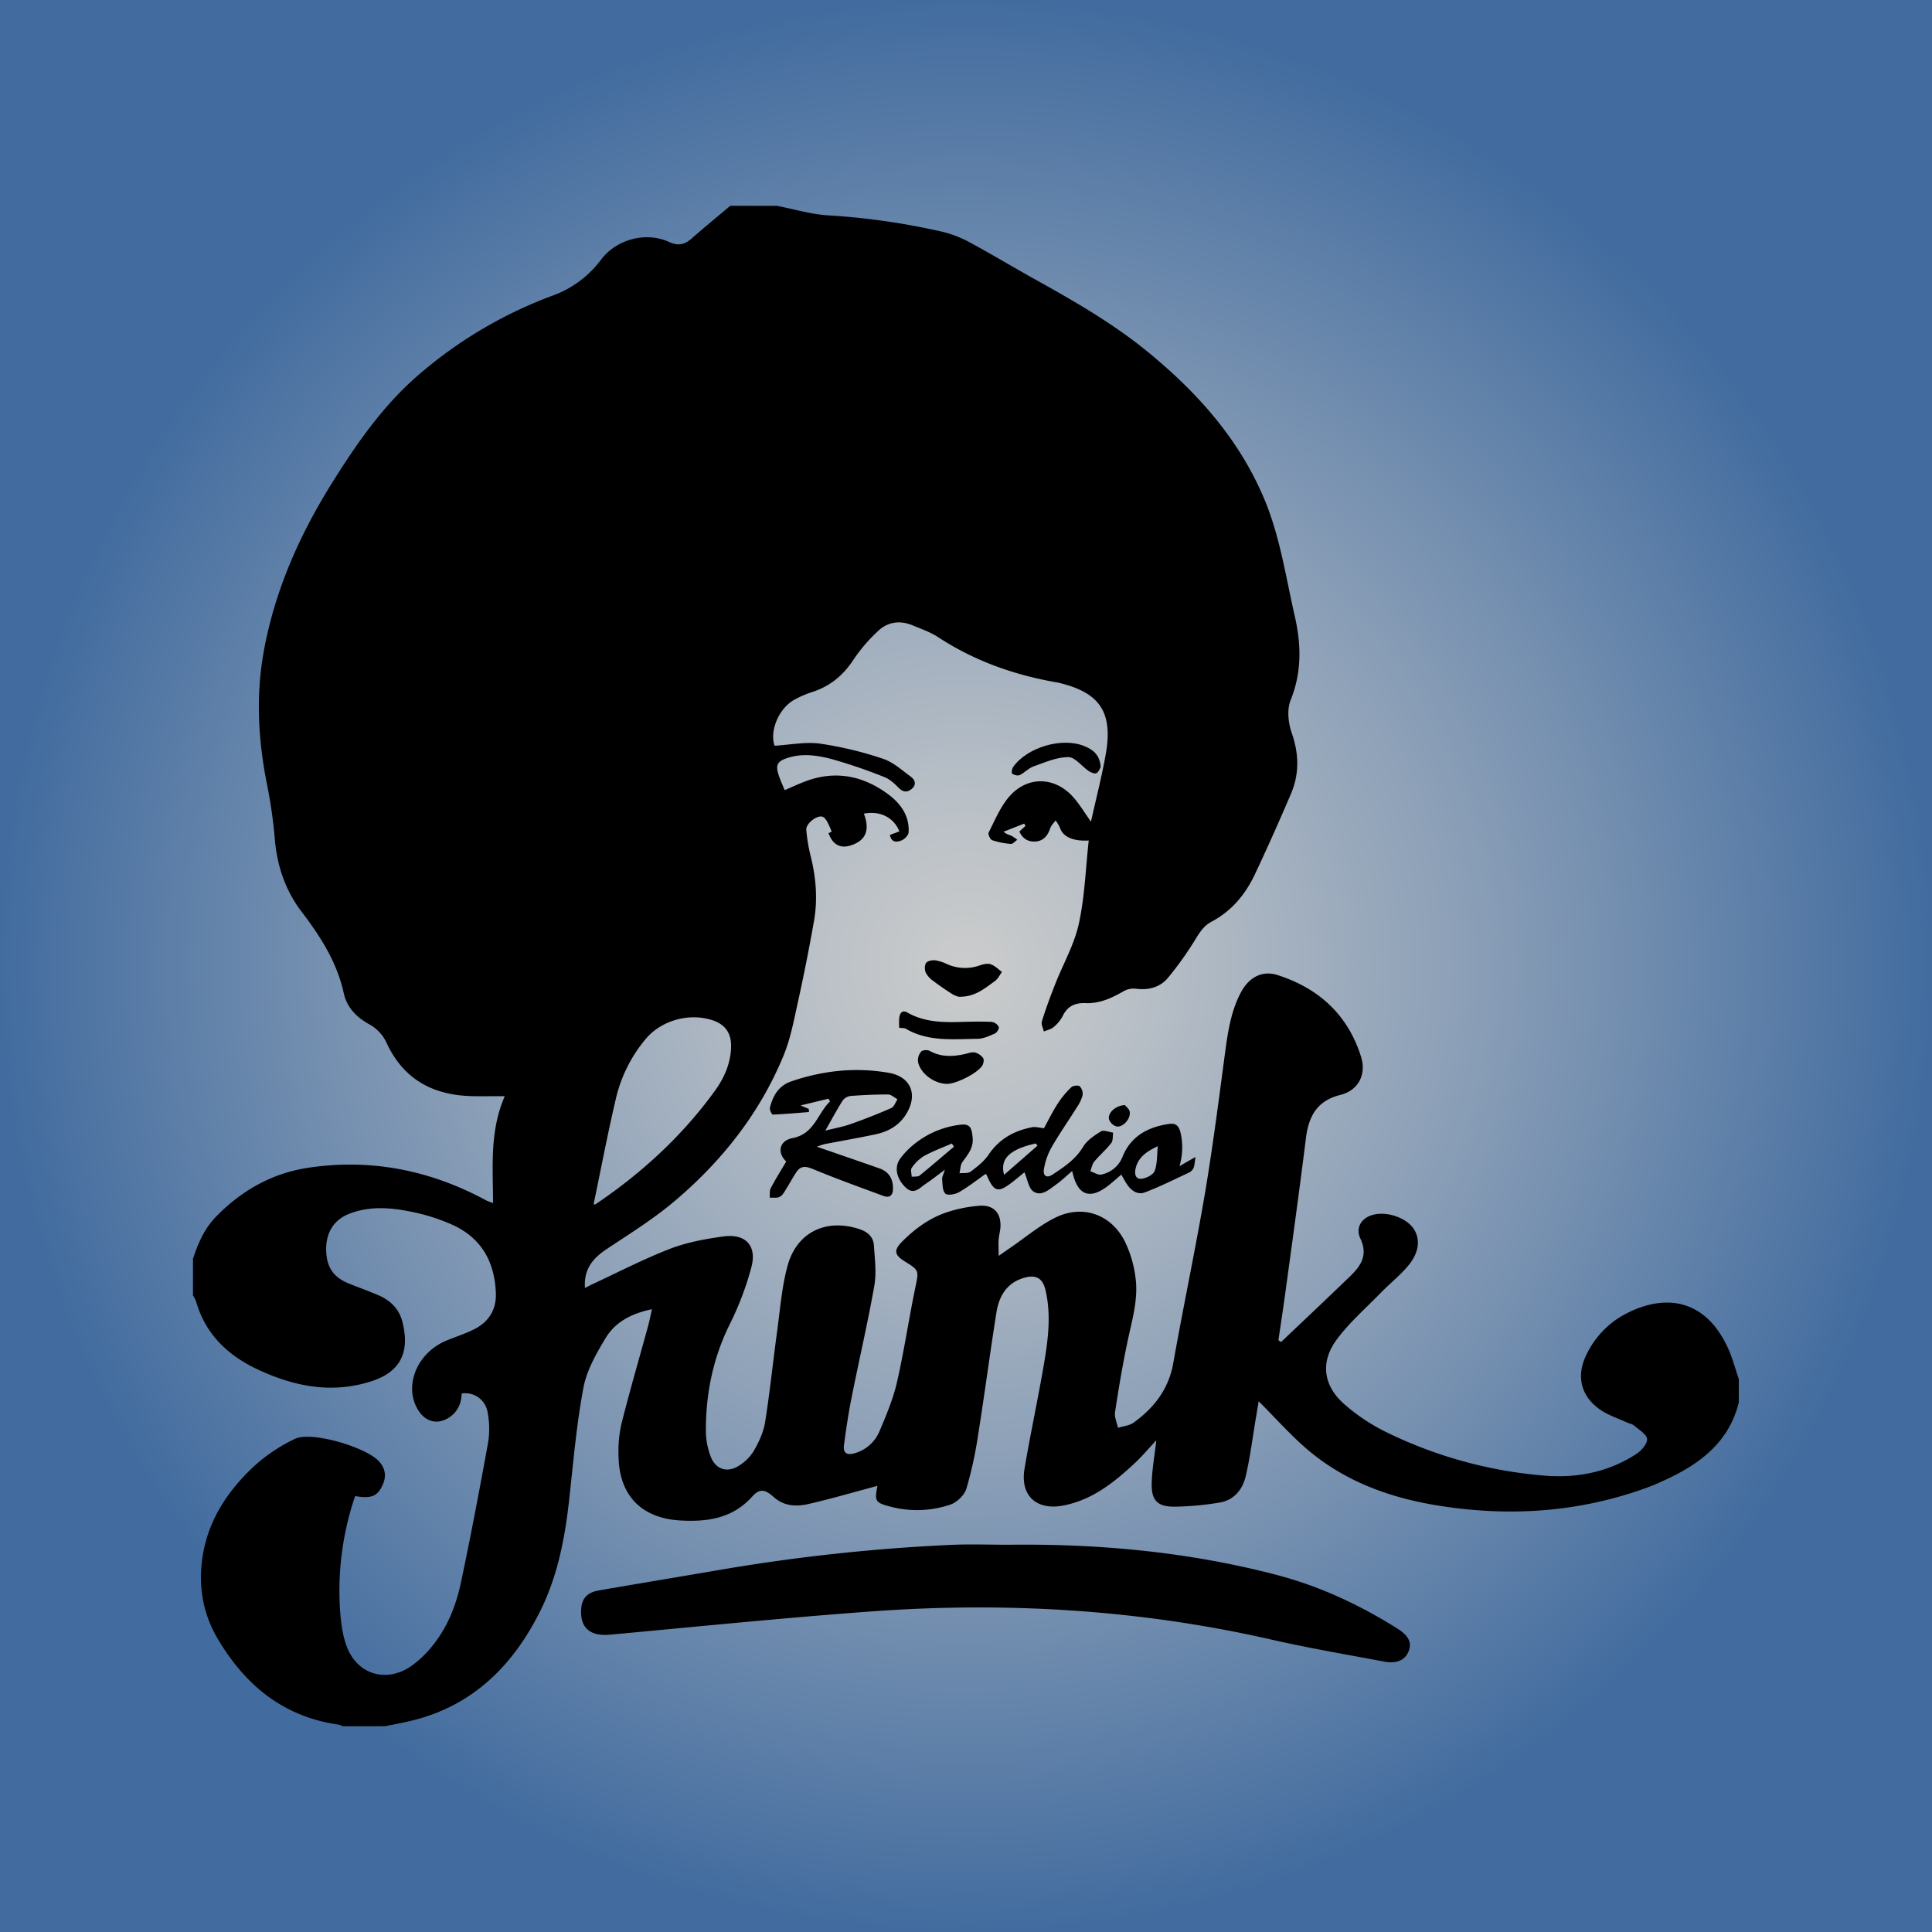 <svg id="a8b44098-5836-480c-b1f9-bd1a21b9bdb4" data-name="fon_horoshee Изображение" xmlns="http://www.w3.org/2000/svg" xmlns:xlink="http://www.w3.org/1999/xlink" viewBox="0 0 1000 1000"><defs><style>.ee87b8d7-601b-4769-a8cb-cd27bef25ef8{fill:url(#b41ed98b-1627-4278-b85e-a04e04ff92d8);}</style><radialGradient id="b41ed98b-1627-4278-b85e-a04e04ff92d8" cx="500" cy="500" r="500" gradientUnits="userSpaceOnUse"><stop offset="0" stop-color="#cbcccc"/><stop offset="0.18" stop-color="#b8bfc6"/><stop offset="0.54" stop-color="#889db6"/><stop offset="1" stop-color="#426c9f"/></radialGradient></defs><title>radiofunk</title><rect class="ee87b8d7-601b-4769-a8cb-cd27bef25ef8" width="1000" height="1000"/><path d="M378,106.52h24.09c8.78,1.71,17.49,4.34,26.34,4.94A361.7,361.7,0,0,1,487.92,120a57.81,57.81,0,0,1,13.92,5.4c11.47,6.19,22.63,12.93,34,19.25,20,11.13,39.89,22.54,57.73,37.06,26,21.17,47.94,45.65,61,77,8,19.25,10.94,39.86,15.56,60,3.42,14.92,3.73,29.11-2.09,43.67-2,4.87-1.25,11.79.56,17,3.79,10.88,4,21.3-.49,31.72-6,14-12.16,27.85-18.65,41.59-4.89,10.33-12.08,18.92-22.33,24.36-3.8,2-5.8,5-8,8.52a171.77,171.77,0,0,1-14.69,20.67c-4,4.75-9.95,6.39-16.45,5.53a10.77,10.77,0,0,0-6.37,1.25c-6.17,3.59-12.47,6.5-19.8,6.2-5.34-.22-9.32,1.56-11.76,6.68a18.55,18.55,0,0,1-4.77,5.76c-1.34,1.14-3.33,1.53-5,2.25-.39-1.78-1.52-3.78-1-5.29,2-6.52,4.4-12.94,6.9-19.3,4.09-10.39,9.84-20.39,12.2-31.15,3.07-14,3.53-28.59,5.13-43.11-8.4.43-13.37-2.05-14.87-6.57a19.93,19.93,0,0,0-2.27-3.85c-1,1.37-2.28,2.6-2.8,4.12-1.24,3.63-3.27,6.32-7.21,6.76s-7.06-1.29-8.73-5.12l3.12-2.9-.63-1.2-10.68,4.19c1.56,1.4,2.9,1.59,4.09,2.13a19.33,19.33,0,0,1,3,2.06c-1.11.75-2.29,2.21-3.33,2.12a39.12,39.12,0,0,1-9.67-1.92c-1-.35-2.26-3.08-1.83-3.93,3.15-6.21,5.89-12.9,10.28-18.17,9.63-11.55,24.59-11,34.23.64,2.95,3.55,5.38,7.52,8.46,11.88,2.67-12,5.59-23.31,7.63-34.78,3.9-21.85-3-32.08-24.41-37.14-.49-.12-1-.18-1.48-.27-21.79-3.85-42.22-11.12-60.85-23.32-4-2.62-8.7-4.21-13.16-6.09-6.46-2.72-12.8-1.88-17.8,2.79a84.81,84.81,0,0,0-12.95,15.11c-5.21,7.9-11.84,13.43-20.77,16.43a52.76,52.76,0,0,0-10.09,4.34c-8.13,4.8-12.49,16.56-9.86,23.62,8.07-.47,16-2.12,23.48-1.09a187.21,187.21,0,0,1,32.51,7.8c5.32,1.74,9.91,5.93,14.57,9.37,2.21,1.64,3,4.22.27,6.37-2.3,1.83-4.34,1.63-6.58-.63s-4.68-4.53-7.49-5.62a272.14,272.14,0,0,0-27-9.23c-7.54-2-15.4-3.21-23.23-.6-5,1.66-6.13,3.48-4.51,8.61.87,2.77,2.14,5.42,3.19,8,3.7-1.59,6.73-3,9.83-4.2,15.69-6.21,30.22-3.58,43.55,6.21,6.57,4.83,11.23,11.15,10.77,19.82-.08,1.49-2,3.48-3.55,4.14-2.4,1-5.34,1.41-6.14-2.79l4.91-1.83c-3-7.33-10.07-10.77-18.39-9.18,3.21,8.38,1.11,13.74-6.38,16.32-5.68,2-9.81-.2-11.91-6.26a8.06,8.06,0,0,0,1.34-.6c.47-.3.86-.72.27-.21a52.26,52.26,0,0,0-2.33-5.16c-.58-1-1.42-2.2-2.4-2.5-3-.92-8.73,3.69-8.39,6.86a88,88,0,0,0,2.05,12.63c2.95,11.49,4,23.1,1.89,34.78q-3.6,20.43-8.06,40.71c-2.21,9.9-4,20.09-7.94,29.36C393,576.52,373.57,601,349.45,621.47c-11,9.35-23.47,17.08-35.55,25.13-7.2,4.79-11.82,10.52-11.12,20.09,1.39-.73,2.37-1.29,3.4-1.77,13.46-6.25,26.68-13.14,40.49-18.49,8.76-3.39,18.33-5.15,27.7-6.44,11.45-1.57,17.45,4.66,14.59,15.73a155.92,155.92,0,0,1-11.29,29.82c-8.75,17.67-12.44,36.26-12.31,55.72a37.47,37.47,0,0,0,2.5,12.66c2.44,6.5,8.34,8.55,14.26,4.93a23.77,23.77,0,0,0,8.07-7.91c2.62-4.56,5-9.66,5.82-14.8,2.5-15.65,4.09-31.45,6.24-47.16,1.53-11.23,2.4-22.69,5.32-33.58,4.73-17.64,20-24.91,37.26-19.21,4.27,1.41,7.21,4,7.5,8.38.45,7,1.4,14.17.21,20.94-3.42,19.38-7.92,38.57-11.76,57.88-1.63,8.17-2.87,16.43-3.94,24.69-.52,4,1.56,5.34,5.58,4.09a19.63,19.63,0,0,0,12.76-11.26c3.51-8.26,7.06-16.67,9.06-25.36,3.7-16.1,6.1-32.49,9.44-48.67,1.92-9.3,2.28-9.23-5.49-14.06-5.3-3.31-5.66-5.73-1.22-10.19,6.8-6.84,14.54-12.45,23.78-15.37a71.07,71.07,0,0,1,16.14-3.16c7.42-.55,11.31,3.69,10.94,11-.11,2.16-.78,4.28-.93,6.44-.17,2.34,0,4.69,0,8.5,3-2.08,4.58-3.2,6.18-4.29,7.57-5.18,14.7-11.24,22.82-15.34,14.15-7.14,29-2.12,36.24,12a59.87,59.87,0,0,1,5.55,18.52c1.71,11.8-2,23.15-4.33,34.6-2.44,11.76-4.44,23.62-6.23,35.5-.38,2.54,1,5.34,1.54,8,2.72-.86,5.89-1.09,8.08-2.68,10.61-7.66,18.14-17.3,20.53-30.8,5.25-29.59,11.5-59,16.53-88.64C627.9,592.51,631,568,634.28,543.5c1.41-10.31,3.06-20.52,8-29.82,4.26-8,11.15-11.53,19.12-8.95,21.2,6.85,36.16,20.46,43,42,3,9.32-1.22,17.65-10.64,20-12.1,3-16.4,11.06-17.82,22.41-3.32,26.7-7,53.34-10.66,80-1.11,8.2-2.38,16.38-3.57,24.57l1.38.92c11.94-11.35,23.94-22.62,35.77-34.08,5.49-5.32,9.33-10.86,5.28-19.44-2.73-5.8.7-10.78,6.53-12.33,7.06-1.89,16.82,1.35,20.8,6.91,3.7,5.18,3.33,12.13-2.23,19-4.29,5.27-9.76,9.56-14.53,14.45-7.78,8-16.35,15.43-22.91,24.34-8.63,11.72-6.78,24,4.26,33.54a99.25,99.25,0,0,0,20.73,13.89,228.18,228.18,0,0,0,82.06,22.83c17,1.47,33.39-1.61,48-11.09,2.64-1.71,5.86-5.31,5.67-7.8s-4.22-4.81-6.74-7c-1-.83-2.45-1-3.66-1.58-4.54-2.08-9.42-3.65-13.52-6.39-10.43-7-13-17.81-7.32-29a46.4,46.4,0,0,1,18.54-19.94c19.3-10.85,41.39-10.5,54,15.61C896.51,702,898,708,900,713.8v12.05c-4.83,19.83-19,31.07-36.33,39.32-3.61,1.72-7.28,3.39-11,4.76-34.86,12.75-70.68,15.22-107.17,9.53-24.47-3.81-47.47-11.8-66.86-27.59-9.74-7.93-18.09-17.59-27.15-26.55-.39,2.32-.92,5.54-1.47,8.77-1.69,10-2.93,20.15-5.24,30-1.59,6.79-6,12.33-13.31,13.59a153.14,153.14,0,0,1-22.91,2.17c-9.61.16-12.78-3.15-12.42-12.76.27-7.11,1.52-14.18,2.37-21.59-3.78,4-7.21,8.13-11.08,11.75-10.71,10-22,19.08-37,22-14,2.7-22.49-5.12-20.13-19.09,3-17.77,6.82-35.41,9.88-53.17,2.24-13,4.06-26.15.94-39.34-1.42-6-4.82-7.94-10.73-6.34-9.15,2.49-13.25,9.4-14.62,17.93-3.34,20.95-6.08,42-9.42,62.93a207.82,207.82,0,0,1-6.11,28.26c-1,3.39-4.91,7.2-8.31,8.34a53.68,53.68,0,0,1-30.66,1.16c-8.37-2.14-8.74-2.83-7-11.33,0-.19-.33-.48.29.37-12.37,3.3-24.17,6.76-36.13,9.51-6.26,1.44-12.69,1.14-18-3.64-4.42-4-7.25-4.49-11.07-.23-10.12,11.28-23,13.16-37,12.4-20.15-1.1-31.76-12.73-32.19-32.91a64.33,64.33,0,0,1,1.44-16.93c4.27-17,9.18-33.8,13.81-50.69.75-2.77,1.3-5.59,2-8.83-10.38,2.18-18.87,6.51-23.88,14.83-4.85,8-9.85,16.75-11.55,25.78-3.58,19-5.23,38.35-7.34,57.59-2.21,20.22-6,40-15.18,58.35-14.32,28.51-35.39,49.21-67.47,56.67-4.2,1-8.44,1.75-12.67,2.63H177.29a6.55,6.55,0,0,0-1.78-.8c-28.59-3.93-48.49-20.29-62.75-44.35-7.67-12.93-10.17-27.05-8-42,2.77-19.14,12.83-34.36,26.46-47.17a86.4,86.4,0,0,1,21.41-14.42c8.64-4.16,37.35,4.42,43.75,11.86,2.85,3.32,3.66,7,2,11.19-2.67,6.55-5.84,8.07-14.57,6.56a152.17,152.17,0,0,0-7.86,58.12c.43,6.6,1.2,13.46,3.47,19.59,5.46,14.76,20.66,19.19,33.55,10.19a53.72,53.72,0,0,0,10.19-9.57c8.11-9.7,12.8-21.24,15.38-33.39,5.12-24.16,9.71-48.44,14.12-72.75a45.24,45.24,0,0,0-.24-15.35A11.73,11.73,0,0,0,239,721.27c-.08.78-.14,1.6-.26,2.42a14,14,0,0,1-11.17,12c-5,.83-9.65-2.08-12.4-8.2a20.94,20.94,0,0,1-1.84-7.69c-.42-11.07,6.88-21.46,17.94-26,4.64-1.89,9.43-3.44,13.91-5.65,7.74-3.82,11.83-10.18,11.47-19-.67-16.47-7.83-28.89-23.29-35.55a100.05,100.05,0,0,0-18.06-5.89c-11.5-2.52-23.16-3.93-34.57.56-7.74,3-11.86,9.49-11.9,18-.05,9.18,3.4,14.66,11.55,18,5.24,2.18,10.63,4,15.82,6.3,5.95,2.61,10.36,7,12,13.33,4.18,15.85-.87,26.19-16,31.05-20.69,6.66-40.38,2.61-59.29-6.36-15.23-7.21-26.69-18.25-31.46-35.08a16.09,16.09,0,0,0-1.56-3V651.57c2.64-8.14,6-15.85,12.17-22.07,13-13.26,28.57-22.11,47-25,32.67-5,63.47,1.1,92.48,16.76.93.5,2,.8,3.66,1.46,0-18.72-1.9-37,6.07-55.34-6.07,0-11.17.07-16.28,0-20.45-.34-36-8.32-44.95-27.7a21.09,21.09,0,0,0-8.52-9.3c-7-3.73-12-8.94-13.62-16.41-3.52-16-12-29.2-21.69-41.92-8.43-11.07-12.75-23.63-13.94-37.51a244.44,244.44,0,0,0-3.92-27.75c-4.71-23.35-6.07-46.69-1.72-70.23,5.79-31.34,18.54-59.88,35.3-86.71,12.52-20,26-39.47,43.92-55.12a226.12,226.12,0,0,1,69.85-41.6,54.19,54.19,0,0,0,25.38-18.69c8-10.68,23.35-14.64,35.17-9.22,5,2.29,8.33,1.34,12.11-2.08C364.81,117.42,371.5,112.05,378,106.52Zm-70.8,516.81c.45,0,.84.12,1.05,0,23.87-16.12,44.84-35.33,61.77-58.72,4.84-6.69,8.18-14.19,8.39-22.68.18-7.08-3-11.59-9.34-13.76-12.19-4.15-26.88-.1-35.06,9.84a74.26,74.26,0,0,0-15.13,30.21C314.58,586.46,311.09,604.92,307.24,623.33Z" transform="translate(0)"/><path d="M510.27,607.54c-4.89,3.43-9.22,6.89-14,9.6-2,1.12-5.94,1.73-7,.63-1.53-1.54-1.36-4.89-1.62-7.49-.1-1,.59-2.17,1.4-4.81-4.06,3-6.92,5.29-9.94,7.3s-6.07,6-10.41,1.82c-4.62-4.48-6-10.4-2.76-14.89a41.26,41.26,0,0,1,7.68-7.83,46.42,46.42,0,0,1,22.8-9.63c5.44-.78,6.49,1,7,6.41.58,5.61-2.51,8.93-5.3,12.85-1.08,1.51-1,3.83-1.5,5.79,2-.25,4.43.15,5.82-.88,3.39-2.54,6.92-5.31,9.25-8.76,5.55-8.21,13.3-12.44,22.66-14.22,1.67-.31,3.52.29,6,.54,2.17-3.94,4.43-8.54,7.18-12.83a47.26,47.26,0,0,1,7-8.4c.88-.85,3.61-1.14,4.36-.45a5.76,5.76,0,0,1,1.44,4.7,20.68,20.68,0,0,1-3,6.25c-4.35,6.93-9.06,13.65-13.12,20.74a35.19,35.19,0,0,0-3.88,11.19c-.56,3.1,1.17,5,4.51,2.76,6-3.95,11.86-7.81,15.77-14.33,2-3.35,5.8-5.89,9.28-8,1.43-.87,4.15.37,6.28.65-.29,1.84,0,4.13-1,5.41-2.64,3.4-6,6.24-8.75,9.56-1.1,1.32-1.41,3.31-2.07,5,1.9.63,4,2.1,5.68,1.72a14.88,14.88,0,0,0,11-9.23c4.27-10.58,13-15.25,23.62-16.91,3.25-.51,5.46,0,6.52,5a34.15,34.15,0,0,1-.68,16.81l8.28-4.77c-.38,2.47-.4,4.2-1,5.71a5.05,5.05,0,0,1-2.44,2.43c-7.5,3.51-14.94,7.22-22.66,10.18-3.79,1.45-7.13-.81-9.36-4.19-1-1.5-1.83-3.11-2.94-5-2.09,1.81-3.94,3.46-5.85,5-10.15,8.37-16.83,6.15-19.55-6.86-2.89,2.46-5.5,5-8.43,7.08-3.48,2.49-7.49,6.28-11.64,3.52-2.52-1.68-3.07-6.31-4.65-9.92-1.85,1.49-4.41,3.69-7.11,5.72-6.45,4.83-8.6,4.23-11.94-3.15C511,608.76,510.62,608.19,510.27,607.54Zm-16.51-14-1.08-1.66c-4.83,2.12-9.82,3.93-14.41,6.47a21.2,21.2,0,0,0-6.34,6.11c-.75,1-.08,3-.05,4.62,1.39-.18,3.17.13,4.11-.62C482,603.59,487.85,598.52,493.76,593.52Zm105.51-.29c-5.14,2.5-10,5.3-11.46,11.47-.66,2.73-.21,5.73,3,5.41,2.48-.24,6.09-2.06,6.83-4.06C599.09,602.24,598.81,597.81,599.27,593.23ZM537,593l-.87-1.16c-13.26,3-18.72,7.77-16.41,16.24Z" transform="translate(0)"/><path d="M422.75,593.51c11.33,3.92,21.85,7.54,32.35,11.21,4.88,1.7,7.1,5.28,7.12,10.34,0,3.47-1.55,5.22-5,3.94-12.2-4.51-24.46-8.93-36.47-13.91-3.74-1.55-6.32-1.76-8.58,1.64-1.74,2.62-3.21,5.42-4.9,8.07-1,1.63-1.95,3.64-3.48,4.55s-3.56.44-5.39.59c.16-1.67-.17-3.59.55-5,2.49-4.71,5.35-9.22,8-13.77-4.82-4.43-3.68-10.76,3.21-12.08,11.49-2.2,12.93-12.78,19.47-19-.28-.47-.56-.93-.83-1.4l-14.41,3.48,4.24,1.79.09,1.63c-6.24.49-12.48,1.07-18.73,1.31-.49,0-1.75-2.48-1.49-3.52,1.56-6.21,4.42-11.4,11.12-13.68,16.46-5.61,33.21-7.41,50.37-4.42,11.08,1.93,15.1,10.63,9.54,20.53-3.6,6.42-9.42,9.85-16.38,11.32-8.82,1.87-17.71,3.4-26.56,5.11C425.55,592.51,424.54,592.94,422.75,593.51Zm4.45-8.31c4.6-1.16,8.86-1.89,12.88-3.31q10.79-3.79,21.26-8.37c1.45-.64,2.16-3,3.2-4.53-1.62-.87-3.25-2.48-4.88-2.49-6.49,0-13,.27-19.46.78a6,6,0,0,0-4.08,2.43C433.05,574.58,430.34,579.67,427.2,585.2Z" transform="translate(0)"/><path d="M496.24,515.92a14.15,14.15,0,0,1-3.21-1.28c-3.36-2.15-6.66-4.39-9.83-6.8a12.52,12.52,0,0,1-4-4.32c-.65-1.46-.71-3.92.14-5.09s3.18-1.52,4.77-1.37a22.94,22.94,0,0,1,6.16,2,22.72,22.72,0,0,0,16.62.71c1.83-.64,4.12-1.24,5.82-.69,2.17.71,4,2.59,5.91,4-1.18,1.58-2.07,3.56-3.59,4.67C509.68,511.61,504.53,516.15,496.24,515.92Z" transform="translate(0)"/><path d="M465.44,532a38.1,38.1,0,0,1,0-5.15c.36-2.46,1.48-4.32,4.35-2.69,8.82,5,18.44,5.08,28.17,4.78,5.15-.16,10.32-.26,15.47,0a5,5,0,0,1,3.55,2.6c.32.77-1,3-2.07,3.42-2.84,1.27-5.93,2.7-8.94,2.73-12.58.14-25.42,1.61-37.07-5.18C468.05,532,466.75,532.16,465.44,532Z" transform="translate(0)"/><path d="M490.46,561c-6.62.15-14.17-5.29-15.31-11.5a7,7,0,0,1,1.65-5.21c.74-.82,3.3-1,4.45-.33,6,3.3,12.17,3,18.51,1.52,1.62-.38,3.4-1.07,4.89-.71a7.59,7.59,0,0,1,4.24,2.93c.57.87.13,3-.57,4C505.75,555.57,495.17,560.88,490.46,561Z" transform="translate(0)"/><path d="M569.7,397.06c-.41.66-1,2.51-2.14,3.12-.92.47-2.84-.3-4-1.06-3.62-2.44-7.08-7.25-10.59-7.25-6,0-12.11,2.73-18,4.81-2.59.91-4.64,3.28-7.17,4.5-1,.49-2.89,0-3.9-.72-.45-.32-.14-2.56.5-3.45,7.17-10.18,25.12-15.51,36.62-10.92C565.61,387.91,569.33,390.57,569.7,397.06Z" transform="translate(0)"/><path d="M582.26,572c.54.71,2.21,1.94,2.47,3.41.64,3.57-3.37,8.17-6.81,7.66a5.91,5.91,0,0,1-3.91-3.81C573.37,576,577.35,572.22,582.26,572Z" transform="translate(0)"/><path d="M522.27,799.56c46.8-.57,93.11,3.74,138.51,15.61,22.3,5.84,43,15.52,62.48,27.76,5.87,3.69,7.61,7.24,5.85,11.75s-6.13,6.6-12.63,5.37c-19.52-3.68-39.13-7-58.49-11.42C589.62,833.05,520.44,829,450.71,834.09c-45,3.3-89.88,7.87-134.8,12-10.27.95-15.54-3.27-15.12-12.79.26-5.8,2.94-9,9.15-10.08,21.55-3.74,43.14-7.31,64.7-11a968.26,968.26,0,0,1,118.05-12.61C502.53,799.18,512.41,799.56,522.27,799.56Z" transform="translate(0)"/></svg>